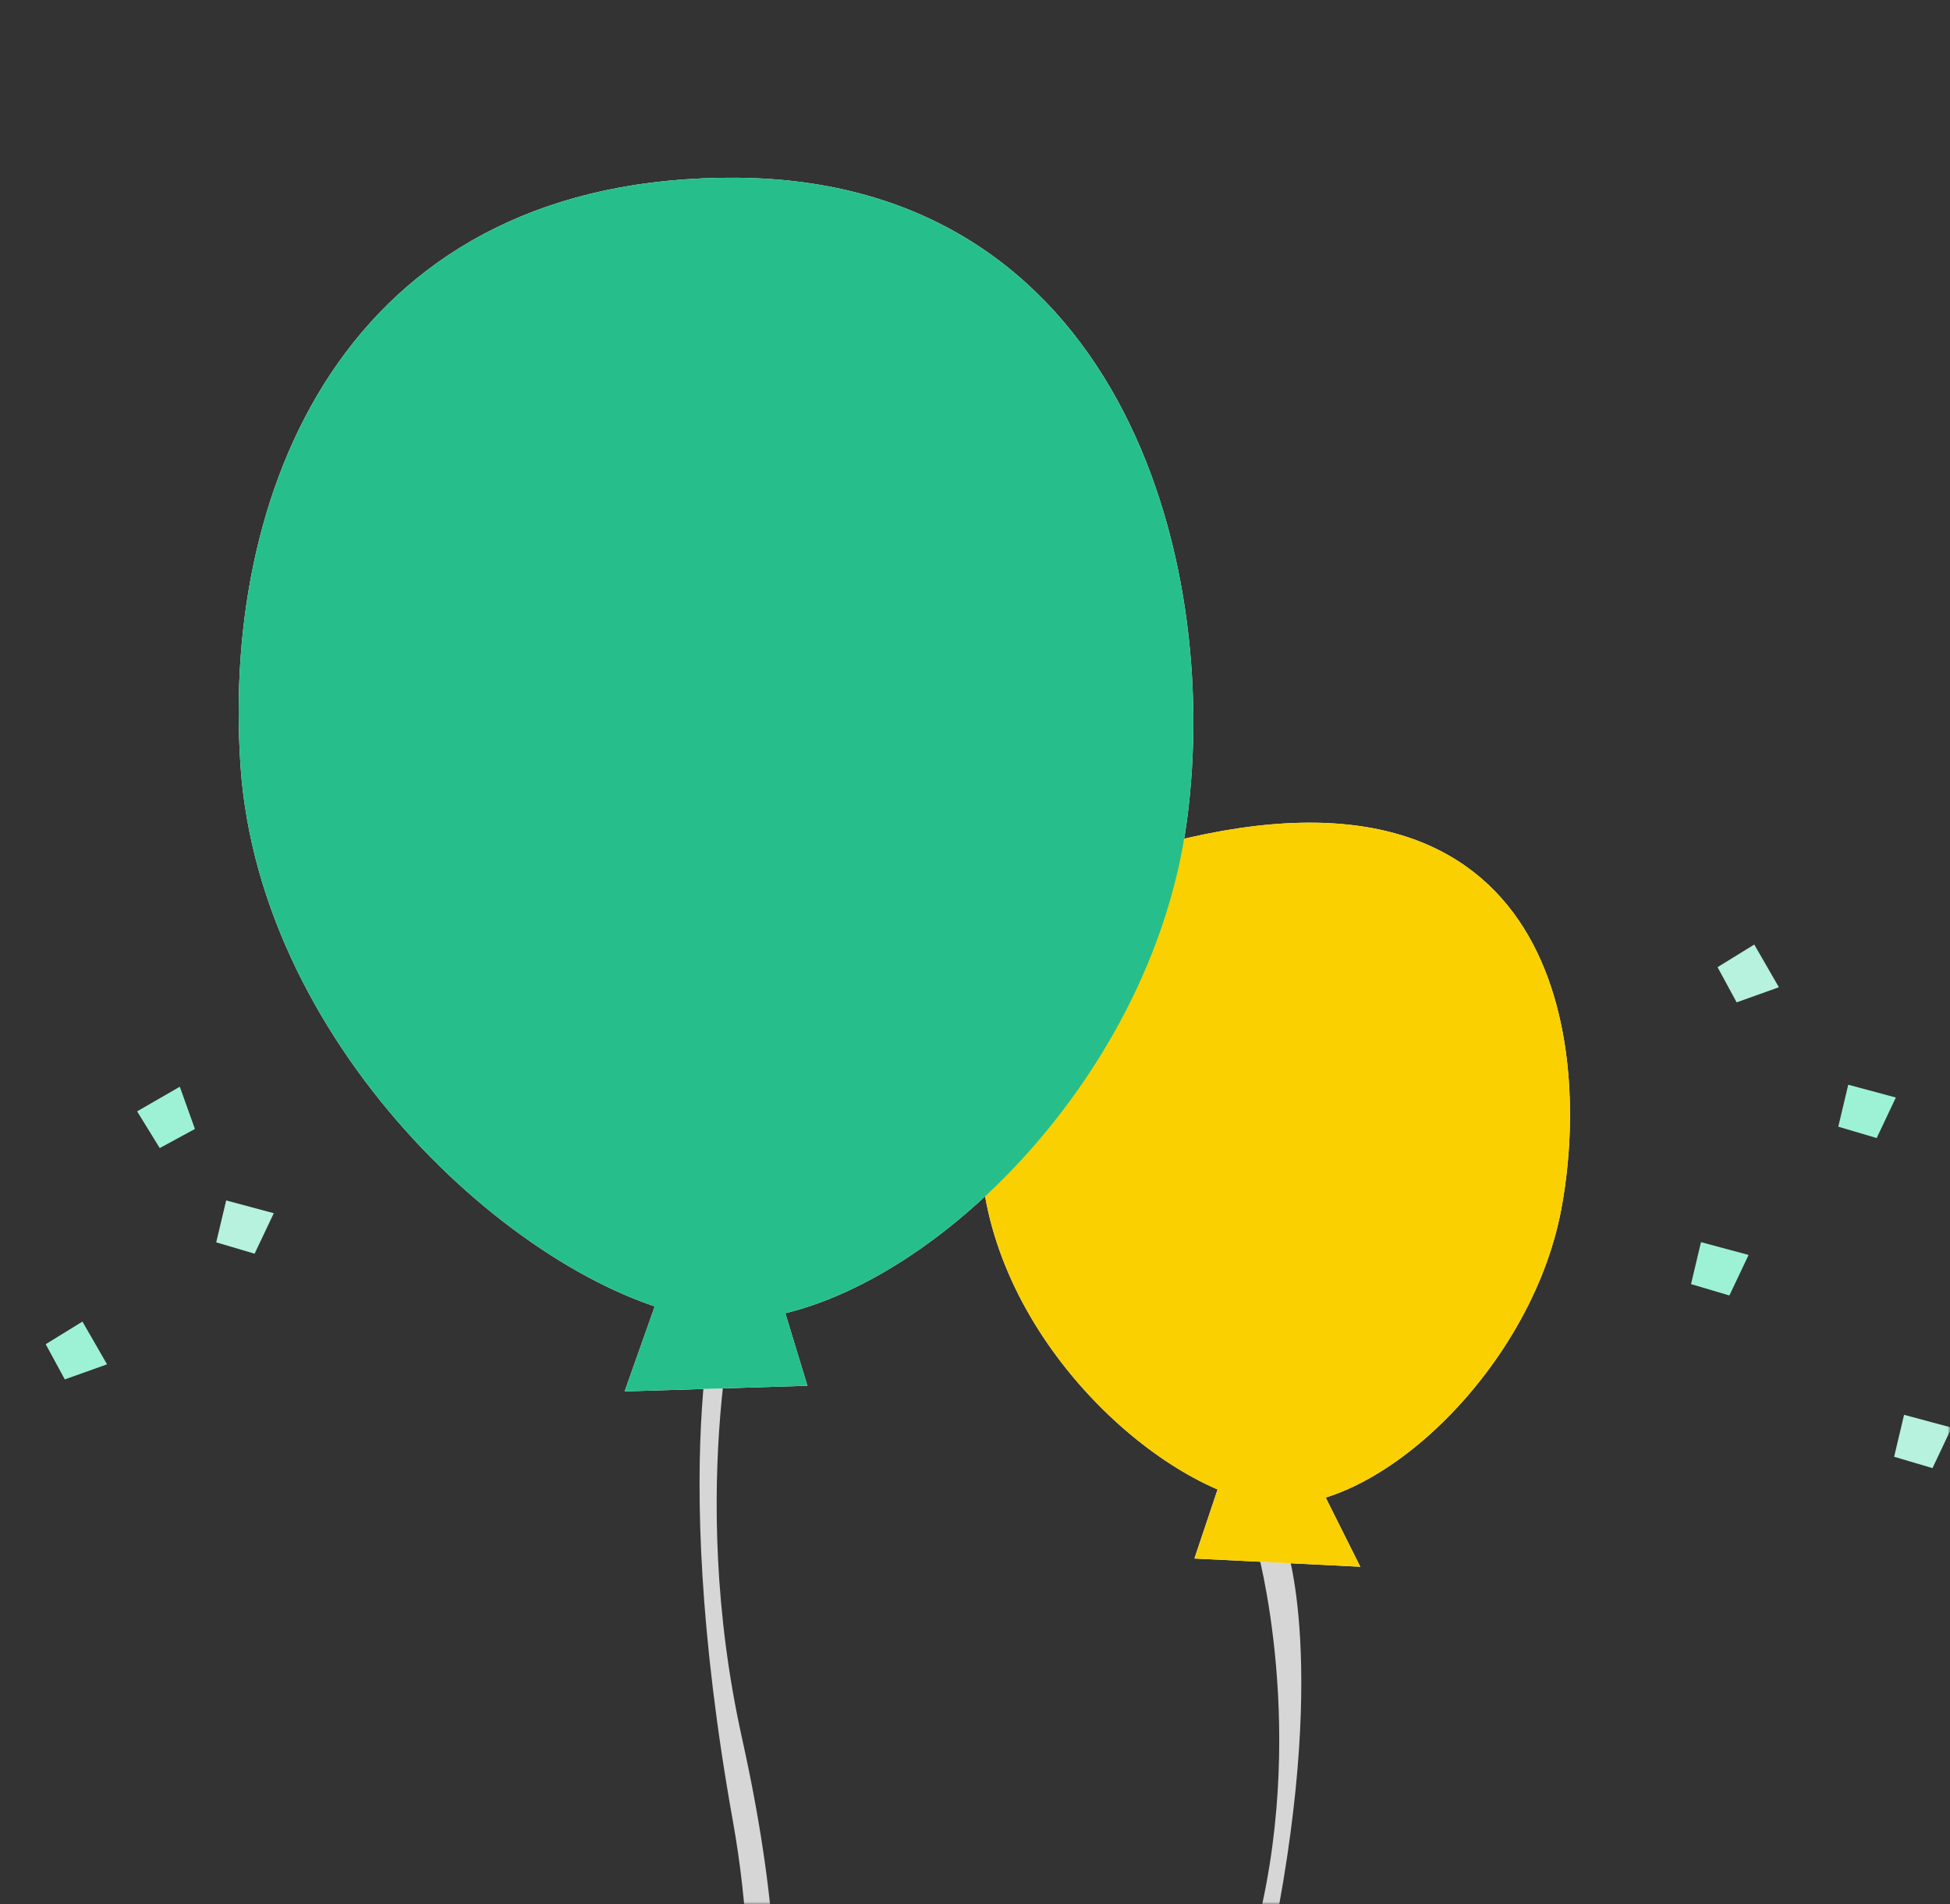 <svg xmlns="http://www.w3.org/2000/svg" width="384" height="375" viewBox="0 0 384 375" fill="none"><rect x="0" y="0" width="384" height="375" fill="#333333" stroke="none"/><mask id="mask0_2382_2223" style="mask-type:alpha" maskUnits="userSpaceOnUse" x="0" y="0" width="384" height="375"><rect width="384" height="375" fill="#D9D9D9"></rect></mask><g mask="url(#mask0_2382_2223)"><g style="mix-blend-mode:darken"><path d="M247.397 304.366C247.397 304.366 257.933 341.479 246.822 382.097C235.711 422.724 229.485 467.478 246.822 499.67L251.077 495.26C251.077 495.26 234.616 452.268 248.502 391.628C262.398 330.998 253.377 304.759 253.377 304.759L247.397 304.366Z" fill="#D6D6D6"></path></g><path d="M145.927 252.35C145.927 252.35 134.998 292.129 146.127 342.315C159.849 404.215 150.921 435.402 134.697 489.624L130.57 487.423C130.57 487.423 156.134 424.492 144.347 358.758C130.899 283.757 142.202 251.939 142.202 251.939L145.936 252.359L145.927 252.35Z" fill="#D6D6D6"></path><path d="M130.777 252.044L151.417 248L159 272.883L123 274L130.777 252.044Z" fill="white"></path><path d="M145.059 35.004C69.888 34.472 43.572 94.112 47.352 150.683C51.132 207.254 104.084 254.127 138.115 259.57C172.156 265.012 226.248 218.077 233.747 161.496C240.691 109.139 219.818 35.546 145.059 35.004Z" fill="white"></path><path d="M230.498 165.822C212.093 170.497 190.848 194.015 193.176 228.918C195.495 263.821 228.024 292.735 248.94 296.085C269.847 299.445 301.363 270.266 307.426 238.258C313.479 206.249 307.334 146.312 230.507 165.822H230.498Z" fill="white"></path><path d="M241.636 287.75L258.745 290.27L267.875 308.529L235.209 306.904L241.636 287.75Z" fill="white"></path><g style="mix-blend-mode:multiply"><path d="M230.498 165.822C212.093 170.497 190.848 194.015 193.176 228.918C195.495 263.821 228.024 292.735 248.94 296.085C269.847 299.445 301.363 270.266 307.426 238.258C313.479 206.249 307.334 146.312 230.507 165.822H230.498Z" fill="#FAD000"></path></g><g style="mix-blend-mode:multiply"><path d="M241.636 287.75L258.745 290.27L267.875 308.529L235.209 306.904L241.636 287.75Z" fill="#FAD000"></path></g><g style="mix-blend-mode:multiply"><path d="M145.059 35.004C69.888 34.472 43.572 94.112 47.352 150.683C51.132 207.254 104.084 254.127 138.115 259.57C172.156 265.012 226.248 218.077 233.747 161.496C240.691 109.139 219.818 35.546 145.059 35.004Z" fill="#26BF8B"></path></g><g style="mix-blend-mode:multiply"><path d="M130.777 252.044L151.417 248L159 272.883L123 274L130.777 252.044Z" fill="#26BF8B"></path></g><path d="M363.963 213.605L362 221.868L369.559 224.105L373.339 216.125L363.963 213.605Z" fill="#9DF2D5"></path><path d="M334.963 244.605L333 252.868L340.559 255.105L344.339 247.125L334.963 244.605Z" fill="#9DF2D5"></path><path d="M44.539 236.39L42.576 244.643L50.135 246.88L53.915 238.91L44.539 236.39Z" fill="#B6F2DE"></path><path d="M345.455 186L338.225 190.455L341.986 197.385L350.303 194.408L345.455 186Z" fill="#B6F2DE"></path><path d="M16.231 260.247L9 264.702L12.761 271.632L21.079 268.665L16.231 260.247Z" fill="#9DF2D5"></path><path d="M27 218.848L31.455 226.079L38.385 222.317L35.408 214L27 218.848Z" fill="#9DF2D5"></path><path d="M374.954 278.605L373 286.868L380.55 289.105L384.33 281.125L374.954 278.605Z" fill="#B6F2DE"></path></g></svg>